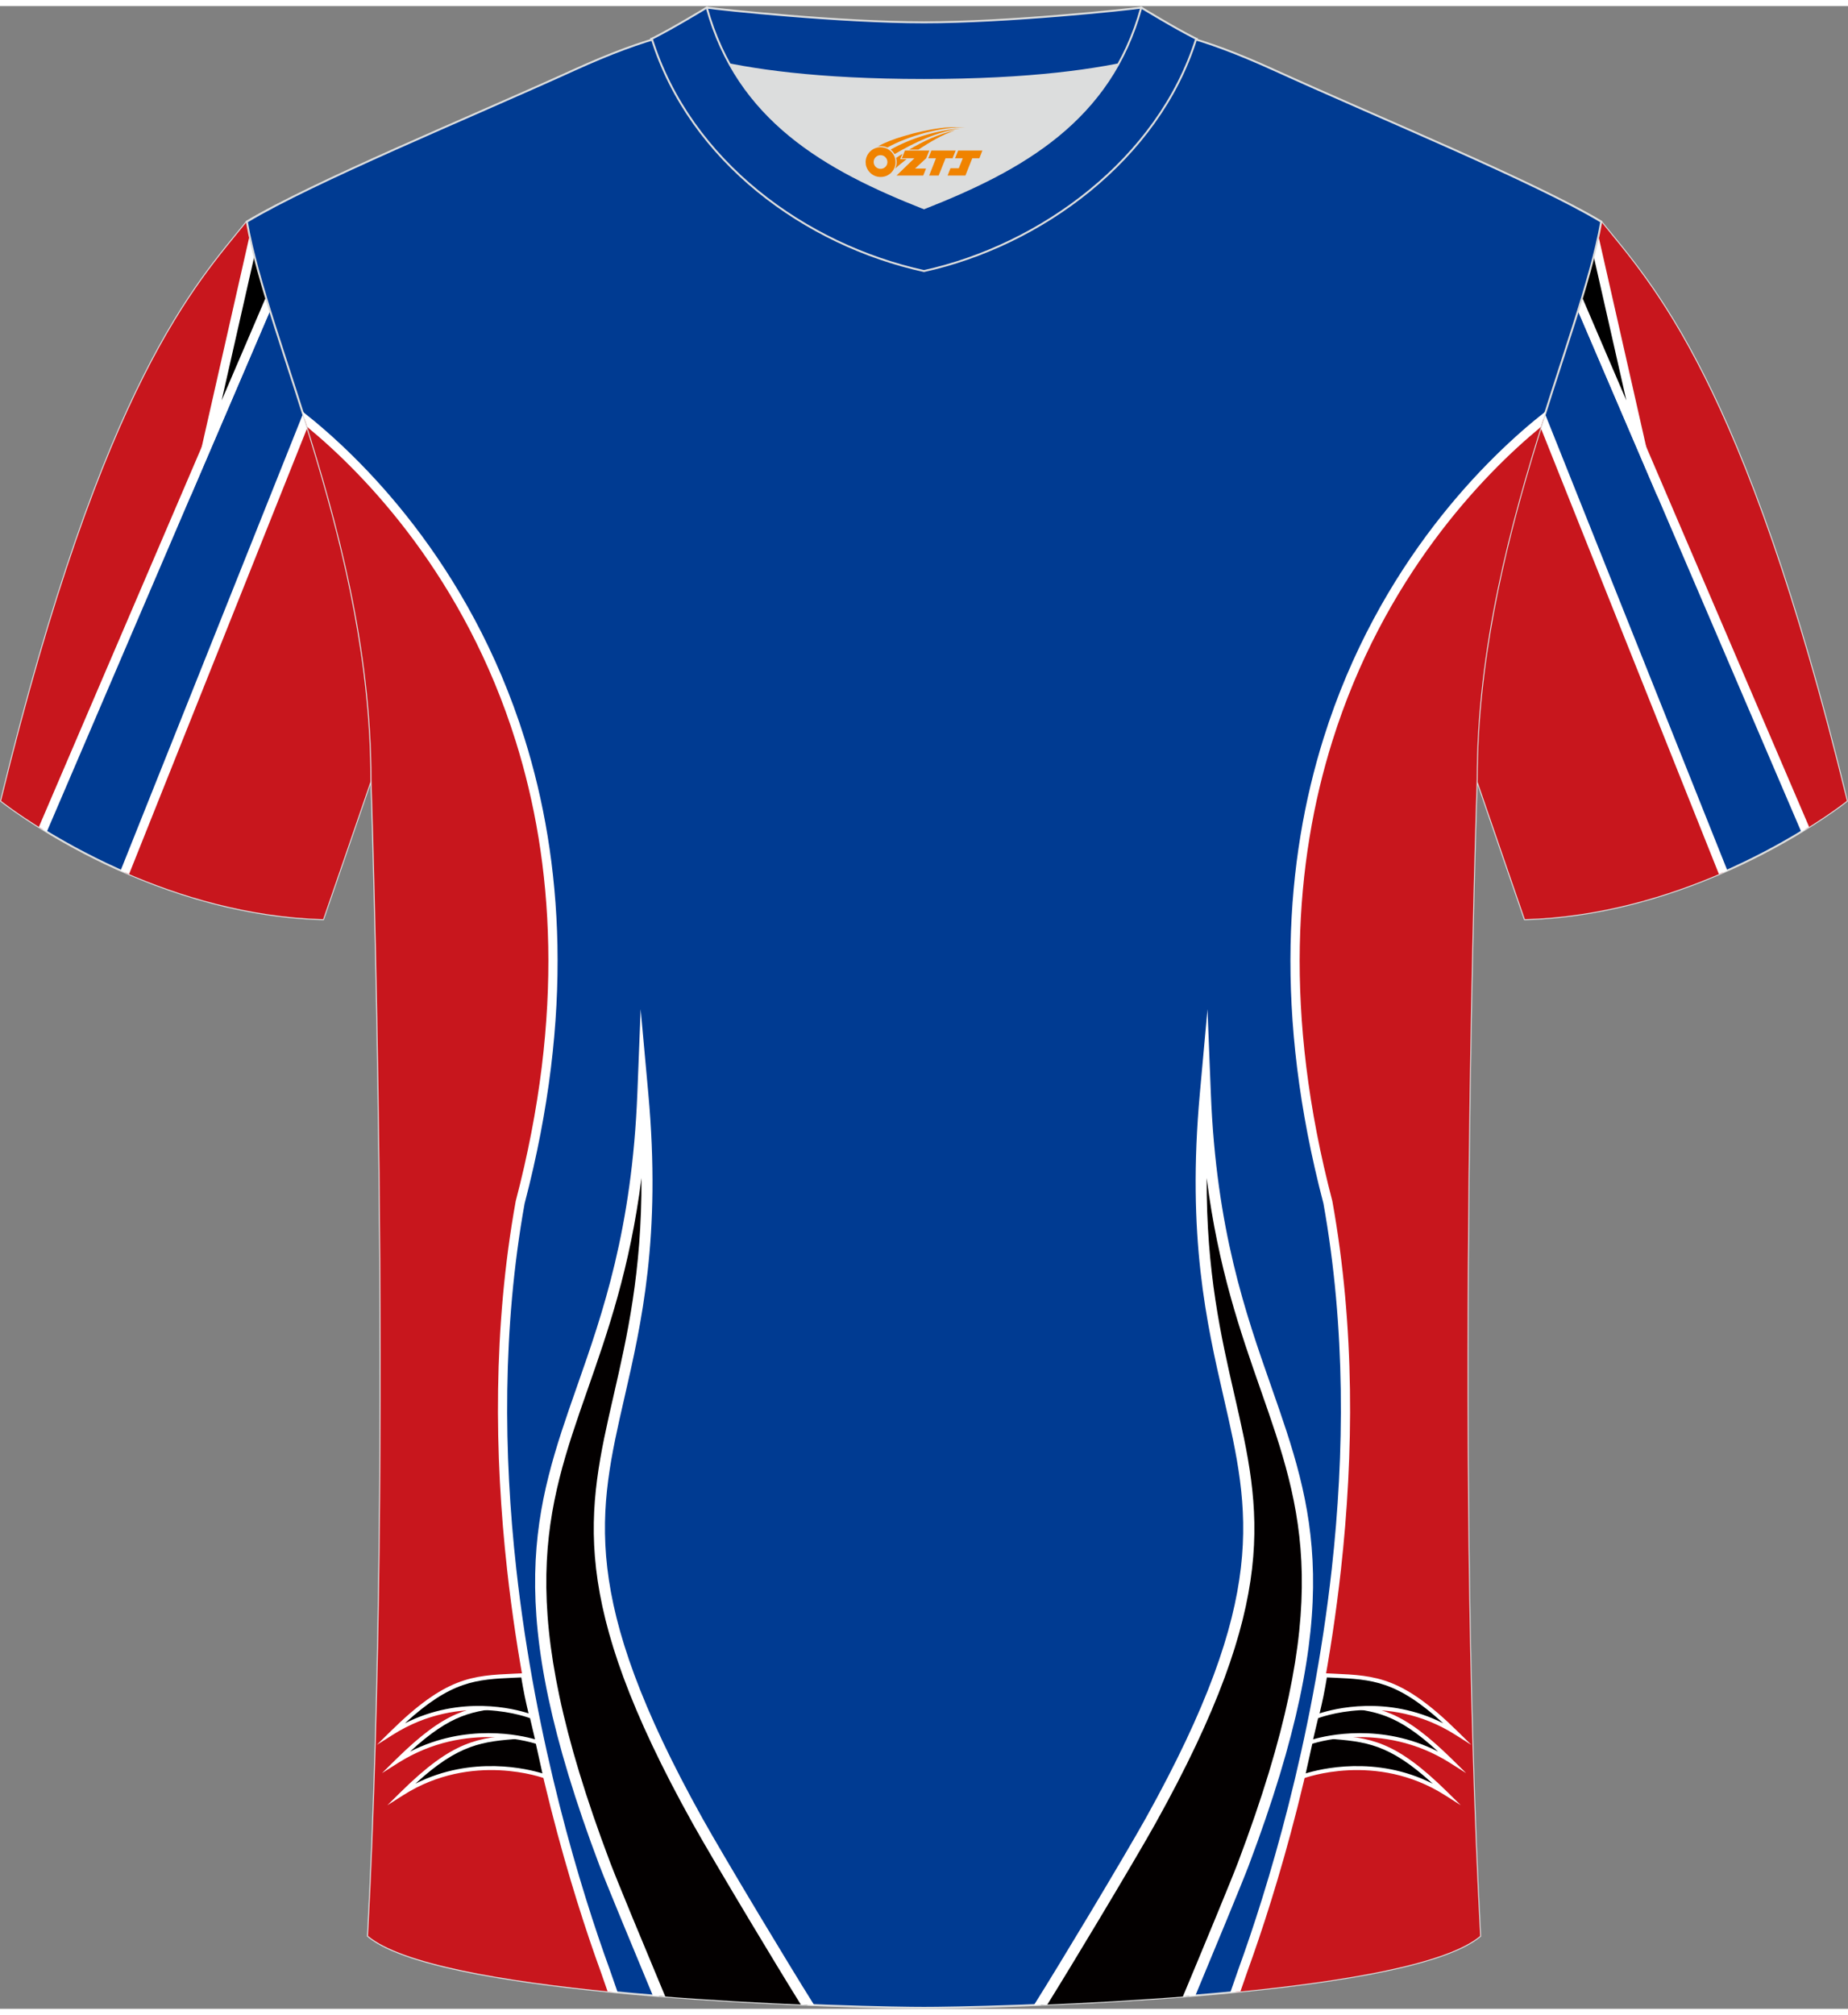 <?xml version="1.0" encoding="utf-8"?>
<!-- Generator: Adobe Illustrator 24.0.1, SVG Export Plug-In . SVG Version: 6.00 Build 0)  -->
<svg xmlns="http://www.w3.org/2000/svg" xmlns:xlink="http://www.w3.org/1999/xlink" version="1.1" id="图层_1" x="0px" y="0px" width="378px" height="412px" viewBox="0 0 379.84 411.5" enable-background="new 0 0 379.84 411.5" xml:space="preserve">
<rect x="0" y="0" width="379.84" height="411.5" fill="#808080" stroke="none"/>
<g>
	
		<path fill-rule="evenodd" clip-rule="evenodd" fill="#003B92" stroke="#DCDDDD" stroke-width="0.4" stroke-miterlimit="22.926" d="   M329.1,44.3c10.24,12.76,29.35,32.31,50.51,119.01c0,0-29.18,23.29-66.19,24.31c0,0-7.16-20.74-9.89-28.73   c-22.37-64.97,1.93-119.36-95.61-155.6c1.44-0.27,3.11-0.27,4.93-0.1l-0.09-0.01c13.98-0.87,17.87-1.24,23.92,0.66   c9.64,3.37,15.61,5.79,25.07,10.08C283.68,23.9,315.43,36.08,329.1,44.3z"/>
	<path fill-rule="evenodd" clip-rule="evenodd" fill="#C8161D" d="M316.22,82.95l37.96,95.04c-11.18,4.88-25.28,9.2-40.76,9.63   c0,0-7.16-20.74-9.89-28.73c-7.7-22.37-9.87-43.49-13.39-63.05L316.22,82.95z"/>
	<path fill-rule="evenodd" clip-rule="evenodd" fill="#FFFFFF" d="M315.72,84.24l37.59,94.12c0.58-0.25,1.16-0.5,1.73-0.76   l-37.95-95.01l-0.38-0.95l-0.91,0.45l-25.83,12.78c0.12,0.64,0.23,1.29,0.35,1.93L315.72,84.24z"/>
	<path fill-rule="evenodd" clip-rule="evenodd" fill="#C8161D" d="M371.04,169.16L314.26,36.73c5.93,2.74,11.07,5.3,14.84,7.57   c10.24,12.76,29.35,32.31,50.51,119.01C379.61,163.31,376.51,165.79,371.04,169.16z"/>
	<path fill-rule="evenodd" clip-rule="evenodd" fill="#FFFFFF" d="M371.85,168.66l-56.3-131.34c-0.84-0.39-1.69-0.78-2.56-1.18   l57.24,133.52C370.79,169.32,371.33,168.98,371.85,168.66z"/>
	<path fill-rule="evenodd" clip-rule="evenodd" d="M326.59,42.85l10.89,48.04L319.5,48.95l4.8-7.33   C325.1,42.04,325.86,42.45,326.59,42.85z"/>
	<path fill-rule="evenodd" clip-rule="evenodd" fill="#FFFFFF" d="M325.49,42.25l8.79,38.77l-13.71-31.97l4.57-6.98   c-0.54-0.29-1.1-0.58-1.68-0.88l-4.75,7.25l-0.28,0.42l0.2,0.46l17.98,41.94l4.07,9.5l-2.29-10.08l-10.7-47.21   C327,43.08,326.26,42.67,325.49,42.25z"/>
	
		<path fill-rule="evenodd" clip-rule="evenodd" fill="#003B92" stroke="#DCDDDD" stroke-width="0.4" stroke-miterlimit="22.926" d="   M50.73,44.3C40.49,57.06,21.38,76.61,0.22,163.31c0,0,29.18,23.29,66.19,24.31c0,0,7.16-20.74,9.89-28.73   c22.37-64.97-1.93-119.36,95.61-155.6c-1.44-0.27-3.11-0.27-4.93-0.1l0.09-0.01c-13.98-0.87-17.87-1.24-23.92,0.66   c-9.64,3.37-15.61,5.79-25.07,10.08C96.15,23.9,64.4,36.08,50.73,44.3z"/>
	<path fill-rule="evenodd" clip-rule="evenodd" fill="#C8161D" d="M63.62,82.95l-37.96,95.04c11.18,4.88,25.28,9.2,40.76,9.63   c0,0,7.16-20.74,9.89-28.73c7.7-22.37,9.87-43.49,13.39-63.05L63.62,82.95z"/>
	<path fill-rule="evenodd" clip-rule="evenodd" fill="#FFFFFF" d="M64.12,84.24l-37.59,94.12c-0.58-0.25-1.16-0.5-1.73-0.76   l37.95-95.01l0.38-0.95l0.91,0.45l25.83,12.78c-0.12,0.64-0.23,1.29-0.35,1.93L64.12,84.24z"/>
	<path fill-rule="evenodd" clip-rule="evenodd" fill="#C8161D" d="M8.8,169.16L65.58,36.73c-5.93,2.74-11.07,5.3-14.84,7.57   C40.49,57.06,21.38,76.61,0.22,163.31C0.22,163.31,3.33,165.79,8.8,169.16z"/>
	<path fill-rule="evenodd" clip-rule="evenodd" fill="#FFFFFF" d="M7.99,168.66l56.3-131.34c0.84-0.39,1.69-0.78,2.56-1.18   L9.62,169.66C9.05,169.32,8.51,168.98,7.99,168.66z"/>
	<path fill-rule="evenodd" clip-rule="evenodd" d="M53.25,42.85L42.36,90.89l17.98-41.94l-4.8-7.33   C54.74,42.04,53.98,42.45,53.25,42.85z"/>
	<path fill-rule="evenodd" clip-rule="evenodd" fill="#FFFFFF" d="M54.35,42.25l-8.79,38.77l13.71-31.97l-4.57-6.98   c0.54-0.29,1.1-0.58,1.68-0.88l4.75,7.25l0.28,0.42l-0.2,0.46L43.22,91.26l-4.07,9.5l2.29-10.08l10.7-47.21   C52.84,43.08,53.58,42.67,54.35,42.25z"/>
	
		<path fill-rule="evenodd" clip-rule="evenodd" fill="#003B92" stroke="#DCDDDD" stroke-width="0.4" stroke-miterlimit="22.926" d="   M189.92,411.3c9.72,0.03,98.72-1.66,114.31-14.76c-5.38-100.99-0.7-237.65-0.7-237.65c0-47.61,21.3-89.92,25.59-114.59   c-13.67-8.23-45.42-21.24-67.36-31.23c-30.13-13.66-34.26-7.74-71.42-7.74s-42.11-5.92-72.24,7.74   c-21.94,9.98-53.69,23-67.36,31.23c4.28,24.66,25.59,66.97,25.59,114.59c0,0,4.68,136.66-0.7,237.65   C91.2,409.64,180.2,411.33,189.92,411.3z"/>
	<path fill-rule="evenodd" clip-rule="evenodd" fill="#C8161D" d="M62.65,84.86c20.25,16.22,68.78,67.63,44.27,160.94   c-11.69,65.13,7.92,131.54,17.47,157.78c0.27,0.73,0.89,2.54,1.55,4.45c-22.31-2.17-43.43-5.73-50.29-11.5   c5.38-100.99,0.7-237.65,0.7-237.65C76.34,131.72,69.4,106.28,62.65,84.86z"/>
	<path fill-rule="evenodd" clip-rule="evenodd" fill="#FFFFFF" d="M62.14,83.28c11.7,9.12,34.38,31.06,45.69,67.25   c7.79,24.91,10.21,56.59,0,95.5c-4.6,25.65-4.32,51.51-1.72,75.02c3.98,35.96,13.4,66.4,19.16,82.22c0.3,0.82,0.89,2.54,1.52,4.37   l0.17,0.51c-0.69-0.07-1.38-0.13-2.07-0.2c-0.62-1.8-1.19-3.45-1.4-4.03c-5.79-15.9-15.26-46.51-19.26-82.65   c-2.62-23.68-2.9-49.74,1.75-75.61l0.01-0.07c10.12-38.53,7.73-69.86,0.03-94.48C95.5,117.39,75.07,96.28,63.15,86.48   C62.82,85.4,62.48,84.33,62.14,83.28z"/>
	<path fill-rule="evenodd" clip-rule="evenodd" fill="#030000" d="M135.46,408.88c-3.68-8.82-9.78-23.49-11.16-27.14   c-32.44-85.84,4.86-83.92,7.81-158.25c6.85,75.18-30.69,74.1,11.26,149.42c3.7,6.64,16.32,27.76,22.58,37.78   C156.93,410.32,146.27,409.75,135.46,408.88z"/>
	<path fill-rule="evenodd" clip-rule="evenodd" fill="#FFFFFF" d="M136.74,408.98c-1.92-4.6-4.55-10.92-6.76-16.27   c-2.1-5.1-3.92-9.56-4.6-11.37c-20.04-53.01-13.29-72.28-4.63-97.02c4.15-11.86,8.74-24.97,11.1-43.53   c0.09,19.33-2.99,32.75-5.71,44.61c-5.51,24.01-9.57,41.7,16.26,88.06c2.04,3.67,6.81,11.75,11.72,19.94   c3.82,6.37,7.7,12.77,10.48,17.23c0.93,0.04,1.85,0.08,2.75,0.11c-2.83-4.5-7.12-11.56-11.29-18.5   c-4.9-8.17-9.65-16.23-11.68-19.88c-25.4-45.6-21.43-62.93-16.03-86.46c3.5-15.24,7.58-33.05,4.9-62.51l-1.57-17.27L131,223.45   c-1.11,27.92-7.1,45.04-12.39,60.13c-8.82,25.18-15.68,44.79,4.64,98.57c0.68,1.79,2.51,6.28,4.63,11.43   c2.14,5.19,4.49,10.85,6.3,15.2C135.04,408.85,135.89,408.91,136.74,408.98z"/>
	<path fill-rule="evenodd" clip-rule="evenodd" fill="#C8161D" d="M317.22,84.87c-20.25,16.22-68.78,67.63-44.26,160.94   c11.69,65.13-7.92,131.54-17.47,157.78c-0.27,0.73-0.89,2.54-1.55,4.45c22.31-2.17,43.42-5.73,50.29-11.5   c-5.38-100.99-0.7-237.65-0.7-237.65C303.53,131.72,310.47,106.29,317.22,84.87z"/>
	<path fill-rule="evenodd" clip-rule="evenodd" fill="#FFFFFF" d="M316.71,86.48c-11.91,9.8-32.34,30.91-42.88,64.61   c-7.7,24.62-10.09,55.96,0.03,94.48l0.01,0.07c4.65,25.87,4.37,51.93,1.75,75.61c-4,36.14-13.47,66.75-19.26,82.65   c-0.21,0.58-0.78,2.23-1.4,4.03c-0.69,0.07-1.38,0.14-2.07,0.2l0.17-0.5c0.63-1.83,1.22-3.54,1.52-4.37   c5.75-15.81,15.18-46.26,19.16-82.22c2.6-23.51,2.88-49.37-1.72-75.02c-10.22-38.91-7.79-70.59,0-95.5   c11.31-36.19,33.99-58.12,45.69-67.25C317.39,84.34,317.05,85.4,316.71,86.48z"/>
	<path fill-rule="evenodd" clip-rule="evenodd" fill="#030000" d="M244.41,408.88c3.68-8.82,9.78-23.49,11.16-27.14   c32.44-85.84-4.86-83.92-7.81-158.25c-6.85,75.18,30.69,74.1-11.26,149.42c-3.7,6.64-16.32,27.76-22.58,37.78   C222.95,410.32,233.6,409.75,244.41,408.88z"/>
	<path fill-rule="evenodd" clip-rule="evenodd" fill="#FFFFFF" d="M243.13,408.98c1.92-4.6,4.55-10.91,6.76-16.27   c2.1-5.1,3.92-9.56,4.6-11.37c20.04-53.01,13.29-72.28,4.63-97.02c-4.15-11.86-8.74-24.97-11.1-43.53   c-0.09,19.33,2.99,32.75,5.71,44.61c5.51,24.01,9.57,41.7-16.26,88.06c-2.04,3.67-6.81,11.75-11.72,19.94   c-3.82,6.37-7.7,12.77-10.48,17.23c-0.93,0.04-1.85,0.08-2.75,0.11c2.83-4.5,7.12-11.56,11.29-18.5   c4.9-8.17,9.65-16.23,11.68-19.88c25.4-45.6,21.43-62.93,16.03-86.46c-3.5-15.24-7.58-33.05-4.9-62.51l1.57-17.27l0.69,17.33   c1.11,27.92,7.1,45.04,12.39,60.13c8.82,25.18,15.68,44.79-4.64,98.57c-0.68,1.79-2.51,6.28-4.63,11.43   c-2.14,5.19-4.49,10.85-6.3,15.2C244.83,408.85,243.98,408.91,243.13,408.98z"/>
	<path fill-rule="evenodd" clip-rule="evenodd" fill="#030000" d="M112.04,363.75c0,0-15.02-5.62-29.38,3.5   c12.08-11.91,16.82-10.95,27.49-11.96L112.04,363.75z"/>
	<path fill-rule="evenodd" clip-rule="evenodd" fill="#FFFFFF" d="M111.9,364.14c-0.05-0.01-14.83-5.55-29.01,3.46l-3.27,2.07   l2.76-2.72c10.85-10.71,15.85-11.12,24.43-11.8c1.08-0.08,2.21-0.18,3.31-0.28l0.36-0.04l0.07,0.35l1.89,8.47l0.16,0.73   L111.9,364.14L111.9,364.14L111.9,364.14L111.9,364.14z M85.39,365.24c11.73-5.91,23.19-3,26.1-2.11l-1.64-7.39   c-1.09,0.1-2.04,0.18-2.96,0.25C99.16,356.6,94.4,356.99,85.39,365.24z"/>
	<path fill-rule="evenodd" clip-rule="evenodd" fill="#030000" d="M110.55,356.73c0,0-14.65-5.2-28.99,3.91   c12.08-11.91,16.24-10.59,27.09-12L110.55,356.73z"/>
	<path fill-rule="evenodd" clip-rule="evenodd" fill="#FFFFFF" d="M110.42,357.13c-0.05-0.01-14.44-5.13-28.64,3.88l-3.27,2.07   l2.76-2.72c10.49-10.35,15.06-10.8,23.1-11.63c1.31-0.13,2.71-0.28,4.22-0.48l0.36-0.05l0.08,0.36l1.9,8.07l0.17,0.73   L110.42,357.13L110.42,357.13L110.42,357.13L110.42,357.13z M84.28,358.65c11.66-5.93,22.84-3.34,25.69-2.52l-1.66-7.01   c-1.4,0.17-2.67,0.3-3.85,0.42C97.25,350.3,92.88,350.76,84.28,358.65z"/>
	<path fill-rule="evenodd" clip-rule="evenodd" fill="#030000" d="M109.21,351.45c0,0-14.36-5.72-28.72,3.42   c12.08-11.91,17.32-11.39,27.01-11.9C107.93,345.75,108.5,348.58,109.21,351.45z"/>
	<path fill-rule="evenodd" clip-rule="evenodd" fill="#FFFFFF" d="M109.06,351.83c-0.05-0.01-14.16-5.62-28.35,3.38l-3.27,2.07   l2.76-2.71c11.43-11.28,16.81-11.53,25.51-11.93c0.56-0.02,1.12-0.05,1.76-0.08l0.36-0.02l0.06,0.36c0.22,1.39,0.47,2.77,0.75,4.17   c0.28,1.41,0.6,2.82,0.97,4.28l0.19,0.77L109.06,351.83L109.06,351.83L109.06,351.83L109.06,351.83z M83.22,352.84   c11.59-5.85,22.55-2.97,25.42-2.04c-0.28-1.18-0.56-2.38-0.8-3.56c-0.25-1.28-0.5-2.57-0.7-3.83c-0.47,0.02-0.93,0.05-1.4,0.06   C97.89,343.83,92.8,344.06,83.22,352.84z"/>
	<path fill-rule="evenodd" clip-rule="evenodd" fill="#030000" d="M267.83,363.75c0,0,15.02-5.62,29.38,3.5   c-12.08-11.91-16.82-10.95-27.49-11.96L267.83,363.75z"/>
	<path fill-rule="evenodd" clip-rule="evenodd" fill="#FFFFFF" d="M267.97,364.14c0.05-0.01,14.83-5.55,29.01,3.46l3.27,2.07   l-2.76-2.72c-10.85-10.71-15.85-11.12-24.43-11.8c-1.08-0.08-2.21-0.18-3.31-0.28l-0.36-0.04l-0.07,0.35l-1.89,8.47l-0.16,0.73   L267.97,364.14L267.97,364.14L267.97,364.14L267.97,364.14z M294.48,365.24c-11.73-5.91-23.19-3-26.1-2.11l1.64-7.39   c1.09,0.1,2.04,0.18,2.96,0.25C280.71,356.6,285.47,356.99,294.48,365.24z"/>
	<path fill-rule="evenodd" clip-rule="evenodd" fill="#030000" d="M269.32,356.73c0,0,14.65-5.2,28.99,3.91   c-12.08-11.91-16.24-10.59-27.09-12L269.32,356.73z"/>
	<path fill-rule="evenodd" clip-rule="evenodd" fill="#FFFFFF" d="M269.45,357.13c0.05-0.01,14.44-5.13,28.64,3.88l3.27,2.07   l-2.76-2.72c-10.49-10.35-15.06-10.8-23.1-11.63c-1.31-0.13-2.71-0.28-4.22-0.48l-0.36-0.05l-0.08,0.36l-1.9,8.07l-0.17,0.73   L269.45,357.13L269.45,357.13L269.45,357.13L269.45,357.13z M295.59,358.65c-11.66-5.93-22.84-3.34-25.69-2.52l1.66-7.01   c1.4,0.17,2.67,0.3,3.85,0.42C282.62,350.3,286.99,350.76,295.59,358.65z"/>
	<path fill-rule="evenodd" clip-rule="evenodd" fill="#030000" d="M270.66,351.45c0,0,14.36-5.72,28.72,3.42   c-12.08-11.91-17.32-11.39-27.01-11.9C271.94,345.75,271.37,348.58,270.66,351.45z"/>
	<path fill-rule="evenodd" clip-rule="evenodd" fill="#FFFFFF" d="M270.81,351.83c0.05-0.01,14.16-5.62,28.35,3.38l3.27,2.07   l-2.76-2.71c-11.43-11.28-16.81-11.53-25.51-11.93c-0.56-0.02-1.12-0.05-1.76-0.08l-0.36-0.02l-0.06,0.36   c-0.22,1.39-0.47,2.77-0.75,4.17c-0.28,1.41-0.6,2.82-0.97,4.28l-0.19,0.77L270.81,351.83L270.81,351.83L270.81,351.83   L270.81,351.83z M296.65,352.84c-11.59-5.85-22.55-2.97-25.42-2.04c0.28-1.18,0.56-2.38,0.8-3.56c0.25-1.28,0.5-2.57,0.7-3.83   c0.47,0.02,0.93,0.05,1.4,0.06C281.98,343.83,287.07,344.06,296.65,352.84z"/>
	<path fill-rule="evenodd" clip-rule="evenodd" fill="#DCDDDD" d="M150,11.97c8.45,15.14,23.39,23.06,39.92,29.56   c16.55-6.51,31.48-14.41,39.92-29.57c-8.65,1.72-21.45,3.2-39.92,3.2C171.45,15.17,158.65,13.69,150,11.97z"/>
	
		<path fill-rule="evenodd" clip-rule="evenodd" fill="#003B94" stroke="#DCDDDD" stroke-width="0.4" stroke-miterlimit="22.926" d="   M189.92,3.34c-17.28,0-41.78-2.62-44.66-3.03c0,0-5.53,4.62-11.29,6.41c0,0,11.78,8.46,55.95,8.46s55.95-8.46,55.95-8.46   c-5.76-1.78-11.29-6.41-11.29-6.41C231.69,0.72,207.2,3.34,189.92,3.34z"/>
	
		<path fill-rule="evenodd" clip-rule="evenodd" fill="#003B94" stroke="#DCDDDD" stroke-width="0.4" stroke-miterlimit="22.926" d="   M189.92,54.44c23.96-5.26,48.15-22.89,55.95-47.72c-4.43-2.21-11.29-6.41-11.29-6.41c-6.4,23.12-24.3,33.22-44.66,41.23   c-20.33-8-38.27-18.14-44.66-41.23c0,0-6.86,4.19-11.29,6.41C141.88,31.93,165.57,49.1,189.92,54.44z"/>
	
</g>
<g id="图层_x0020_1">
	<path fill="#F08300" d="M178.1,33.08c0.416,1.136,1.472,1.984,2.752,2.032c0.144,0,0.304,0,0.448-0.016h0.016   c0.016,0,0.064,0,0.128-0.016c0.032,0,0.048-0.016,0.08-0.016c0.064-0.016,0.144-0.032,0.224-0.048c0.016,0,0.016,0,0.032,0   c0.192-0.048,0.4-0.112,0.576-0.208c0.192-0.096,0.4-0.224,0.608-0.384c0.672-0.56,1.104-1.408,1.104-2.352   c0-0.224-0.032-0.448-0.08-0.672l0,0C183.94,31.2,183.89,31.03,183.81,30.85C183.34,29.76,182.26,29,180.99,29C179.3,29,177.92,30.37,177.92,32.07C177.92,32.42,177.98,32.76,178.1,33.08L178.1,33.08L178.1,33.08z M182.4,32.1L182.4,32.1C182.37,32.88,181.71,33.48,180.93,33.44C180.14,33.41,179.55,32.76,179.58,31.97c0.032-0.784,0.688-1.376,1.472-1.344   C181.82,30.66,182.43,31.33,182.4,32.1L182.4,32.1z"/>
	<polygon fill="#F08300" points="196.43,29.68 ,195.79,31.27 ,194.35,31.27 ,192.93,34.82 ,190.98,34.82 ,192.38,31.27 ,190.8,31.27    ,191.44,29.68"/>
	<path fill="#F08300" d="M198.4,24.95c-1.008-0.096-3.024-0.144-5.056,0.112c-2.416,0.304-5.152,0.912-7.616,1.664   C183.68,27.33,181.81,28.05,180.46,28.82C180.66,28.79,180.85,28.77,181.04,28.77c0.48,0,0.944,0.112,1.36,0.288   C186.5,26.74,193.7,24.69,198.4,24.95L198.4,24.95L198.4,24.95z"/>
	<path fill="#F08300" d="M183.87,30.42c4-2.368,8.88-4.672,13.488-5.248c-4.608,0.288-10.224,2-14.288,4.304   C183.39,29.73,183.66,30.05,183.87,30.42C183.87,30.42,183.87,30.42,183.87,30.42z"/>
	<polygon fill="#F08300" points="201.92,29.68 ,201.3,31.27 ,199.84,31.27 ,198.43,34.82 ,197.97,34.82 ,196.46,34.82 ,194.77,34.82    ,195.36,33.32 ,197.07,33.32 ,197.89,31.27 ,196.3,31.27 ,196.94,29.68"/>
	<polygon fill="#F08300" points="191.01,29.68 ,190.37,31.27 ,188.08,33.38 ,190.34,33.38 ,189.76,34.82 ,184.27,34.82 ,187.94,31.27    ,185.36,31.27 ,186,29.68"/>
	<path fill="#F08300" d="M196.29,25.54c-3.376,0.752-6.464,2.192-9.424,3.952h1.888C191.18,27.92,193.52,26.49,196.29,25.54z    M185.49,30.36C184.86,30.74,184.8,30.79,184.19,31.2c0.064,0.256,0.112,0.544,0.112,0.816c0,0.496-0.112,0.976-0.32,1.392   c0.176-0.16,0.32-0.304,0.432-0.4c0.272-0.24,0.768-0.64,1.6-1.296l0.32-0.256H185.01l0,0L185.49,30.36L185.49,30.36L185.49,30.36z"/>
</g>
</svg>